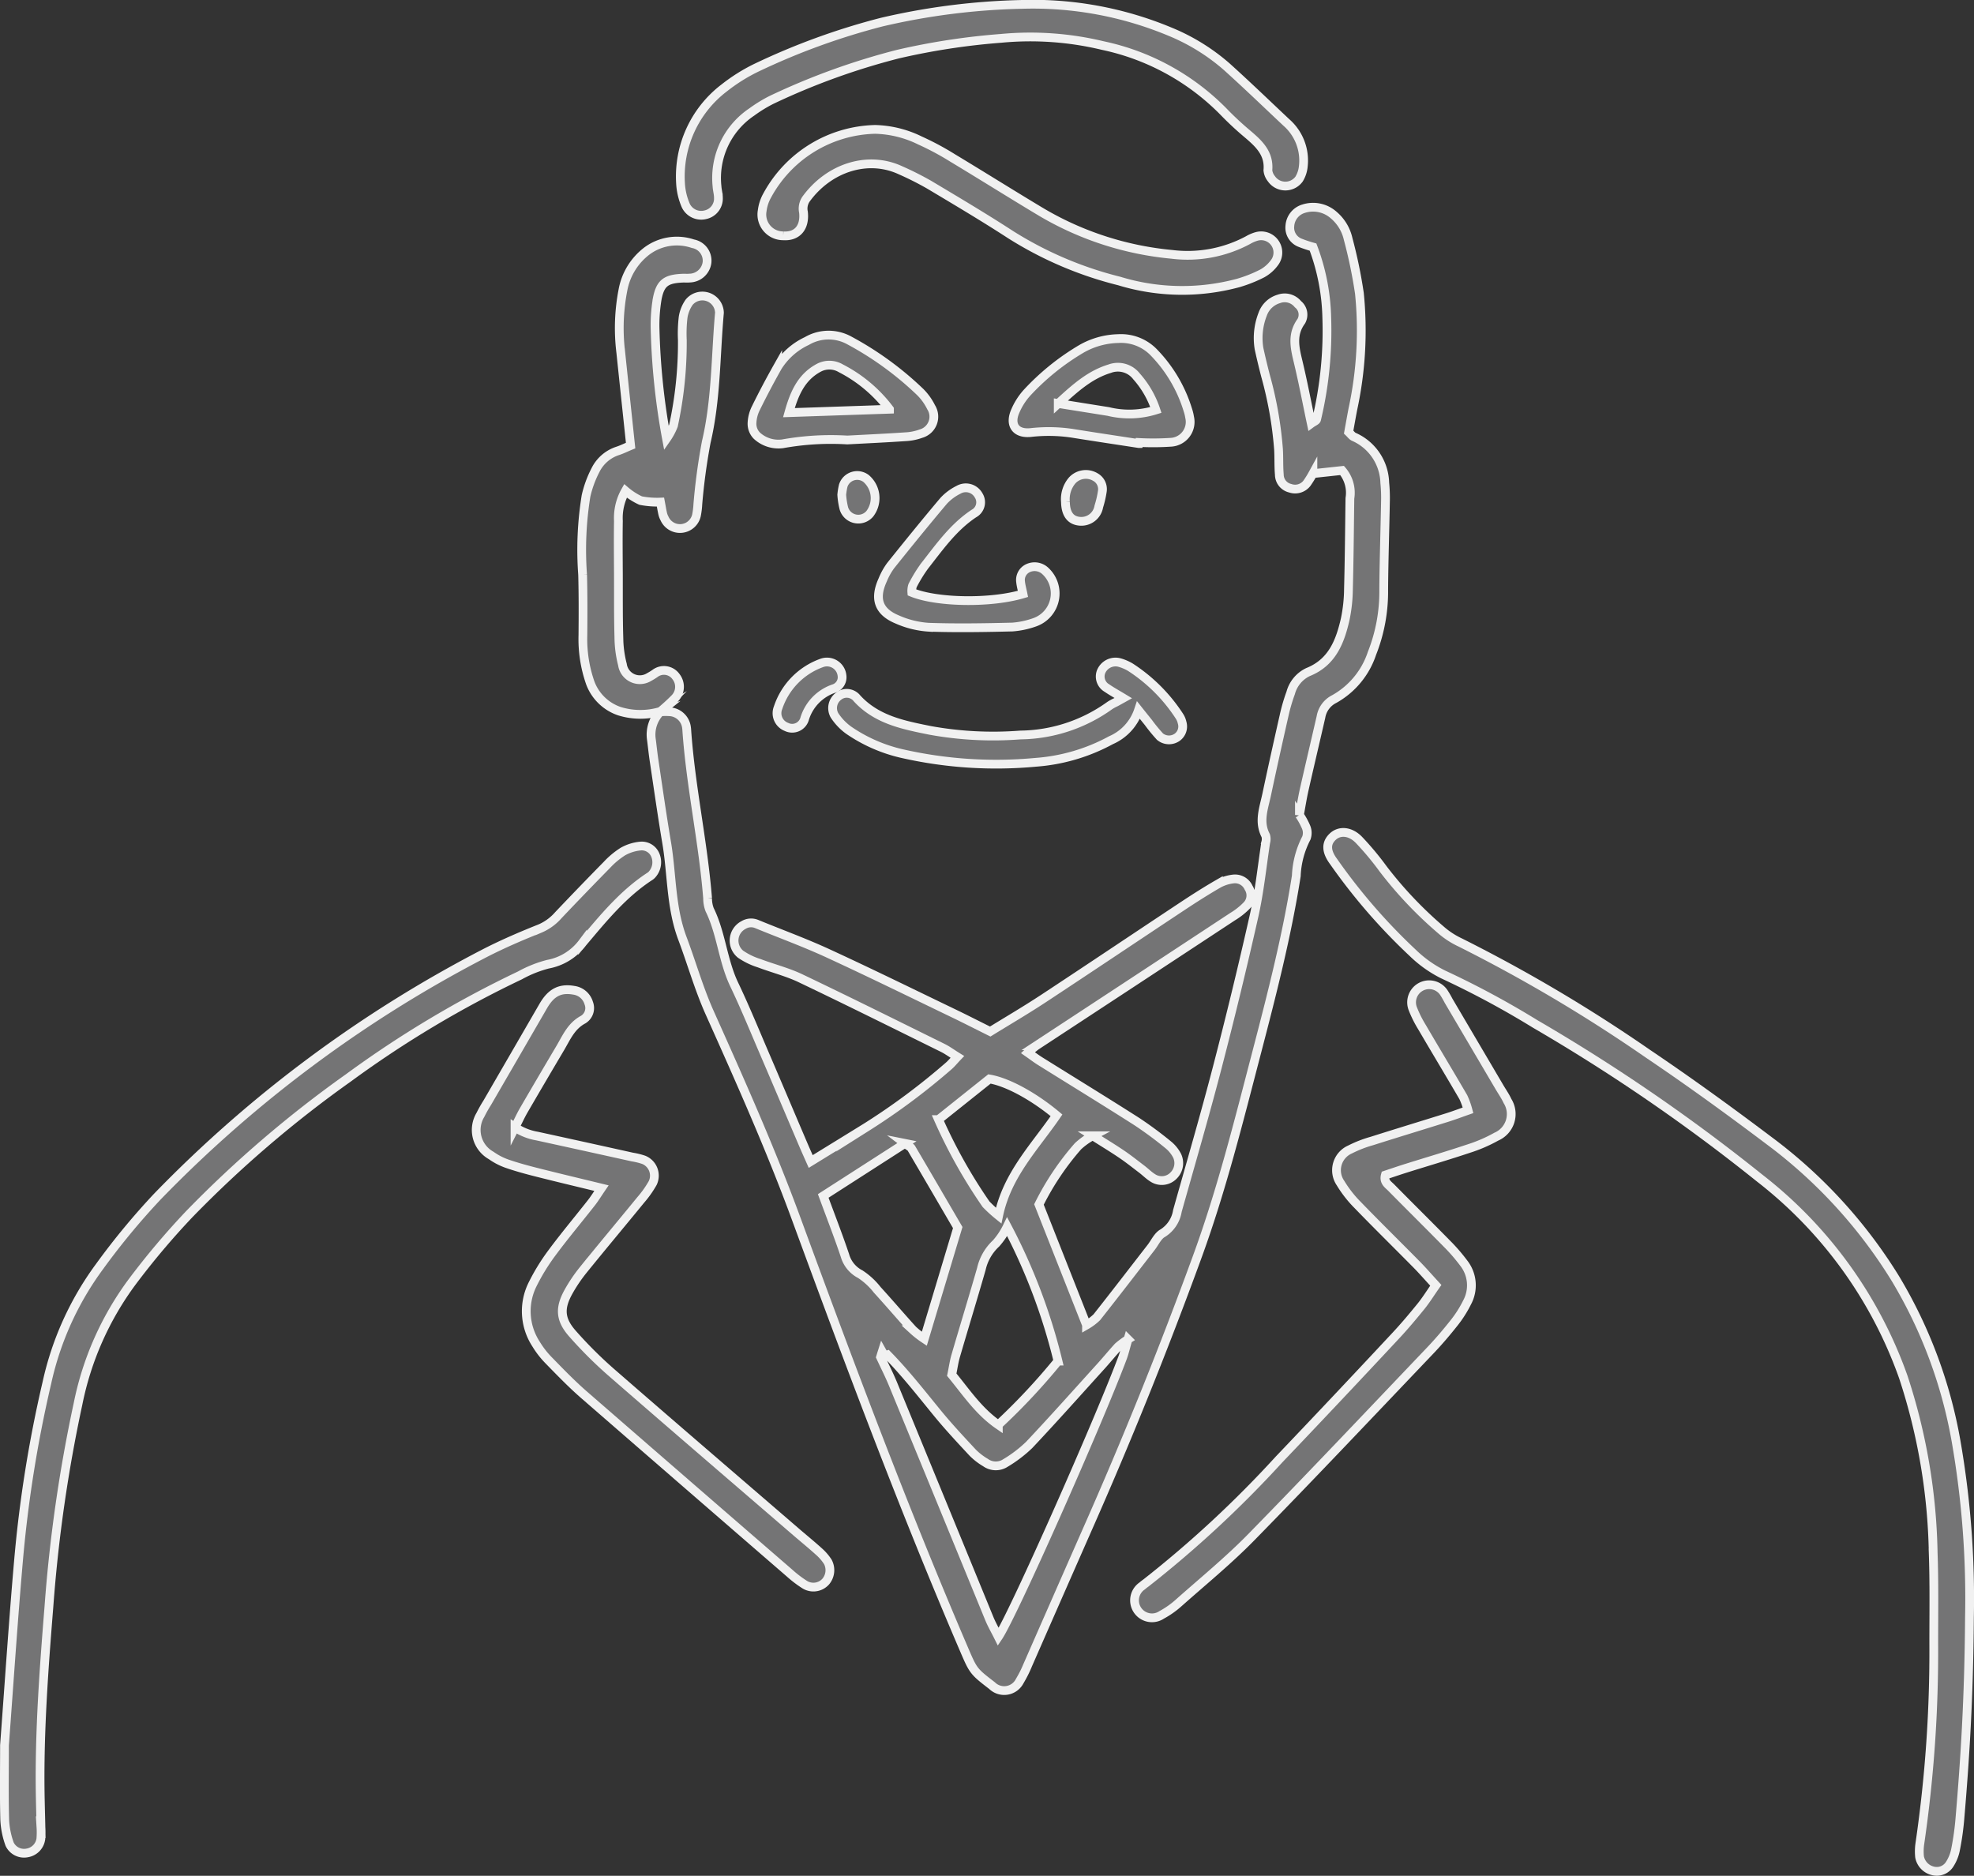 <svg height="214.149" viewBox="0 0 225.353 214.149" width="225.353" xmlns="http://www.w3.org/2000/svg"><rect x="0" y="0" width="225.353" height="214.149" fill="#333333" stroke="none"/><path d="m115.683 93.931a5.939 5.939 0 0 1 1.059-.025 2.05 2.05 0 0 1 1.984 1.794 2.1 2.1 0 0 1 .028.264c.443 6.455 1.867 12.79 2.381 19.238a3.658 3.658 0 0 0 .23 1.3c1.337 2.719 1.5 5.812 2.807 8.549 1.258 2.636 2.361 5.345 3.515 8.03 1.467 3.416 2.916 6.841 4.376 10.261.276.647.566 1.287.844 1.916 2.176-1.34 4.278-2.628 6.374-3.926a76.126 76.126 0 0 0 9.373-6.978c.314-.268.575-.6.994-1.04-.665-.413-1.149-.773-1.68-1.035-5.4-2.663-10.787-5.346-16.22-7.939-1.507-.719-3.16-1.128-4.73-1.724a7.888 7.888 0 0 1 -2.121-1.028 2 2 0 0 1 .347-3.333 1.655 1.655 0 0 1 1.521-.1c2.7 1.109 5.444 2.107 8.09 3.326 4.822 2.22 9.589 4.565 14.373 6.867 1.351.65 2.686 1.333 4.172 2.072 2-1.234 4.06-2.439 6.053-3.751 5.328-3.508 10.622-7.066 15.939-10.589 1.328-.88 2.675-1.737 4.055-2.534a4.583 4.583 0 0 1 1.733-.546 1.7 1.7 0 0 1 1.721 1.009 1.624 1.624 0 0 1 -.178 1.978 8.007 8.007 0 0 1 -1.644 1.311q-11.21 7.381-22.431 14.741a12.2 12.2 0 0 0 -.943.792c.557.389.95.693 1.371.956 3.681 2.3 7.383 4.564 11.043 6.9a43.86 43.86 0 0 1 3.627 2.685 3.949 3.949 0 0 1 .987 1.223 1.988 1.988 0 0 1 -.357 2.22 1.875 1.875 0 0 1 -2.421.312c-.447-.277-.824-.665-1.245-.987-.775-.59-1.539-1.2-2.344-1.743-1.023-.693-2.083-1.331-3.264-2.08a7.994 7.994 0 0 0 -1.686 1.2 30.971 30.971 0 0 0 -4.453 6.645l5.43 13.76a6.022 6.022 0 0 0 1.178-.888c2.087-2.641 4.137-5.31 6.2-7.97.43-.555.751-1.31 1.316-1.621a3.678 3.678 0 0 0 1.683-2.553c1.536-5.452 3.124-10.891 4.551-16.374q2.24-8.609 4.195-17.29c.619-2.758.905-5.59 1.333-8.392a1.418 1.418 0 0 0 0-.785c-.833-1.586-.219-3.131.109-4.672.66-3.117 1.353-6.228 2.058-9.335a20.482 20.482 0 0 1 .686-2.288 3.684 3.684 0 0 1 1.992-2.379c2.735-1.1 3.649-3.469 4.232-6.034a17.621 17.621 0 0 0 .37-3.431c.09-3.455.117-6.912.165-10.368a3.9 3.9 0 0 0 -.892-3.177l-3.332.359a11.623 11.623 0 0 1 -.683 1.1 1.7 1.7 0 0 1 -1.913.566 1.6 1.6 0 0 1 -1.237-1.549c-.084-.969-.035-1.947-.094-2.919a43.774 43.774 0 0 0 -1.48-8.359q-.4-1.542-.742-3.1a7.442 7.442 0 0 1 .408-3.921 2.8 2.8 0 0 1 1.861-1.768 1.94 1.94 0 0 1 2.169.605 1.526 1.526 0 0 1 .384 1.943c-1.087 1.486-.756 2.978-.374 4.563.557 2.314 1 4.657 1.518 7.11.259-.19.572-.3.605-.462a43.79 43.79 0 0 0 1.162-11.6 24.294 24.294 0 0 0 -1.569-8.072 14.528 14.528 0 0 1 -1.495-.5 1.843 1.843 0 0 1 -1.151-1.914 2.2 2.2 0 0 1 1.546-1.96 3.546 3.546 0 0 1 3.479.737 5 5 0 0 1 1.624 2.692 55.21 55.21 0 0 1 1.291 6.225 42.469 42.469 0 0 1 -.747 13.219c-.166.868-.319 1.738-.48 2.623.227.213.38.449.6.544a5.9 5.9 0 0 1 3.521 5.232 17.2 17.2 0 0 1 .08 2.121c-.059 3.367-.175 6.734-.2 10.1a19.132 19.132 0 0 1 -1.342 7.269 9.336 9.336 0 0 1 -4.3 5.209 2.814 2.814 0 0 0 -1.521 2.05c-.633 2.76-1.286 5.516-1.909 8.277-.214.949-.363 1.911-.549 2.907a8.108 8.108 0 0 1 .751 1.369 1.717 1.717 0 0 1 .041 1.265 10.28 10.28 0 0 0 -1.15 4.331c-1.073 6.837-2.793 13.526-4.537 20.207-2.035 7.793-3.98 15.616-6.744 23.2q-5.781 15.853-12.612 31.283-3.373 7.659-6.733 15.324a14.046 14.046 0 0 1 -.948 1.9 1.985 1.985 0 0 1 -3.161.52c-2.161-1.661-2.139-1.671-3.273-4.315-6.912-16.12-13.047-32.543-19.09-49-2.933-7.988-6.4-15.751-9.874-23.509-1.232-2.749-2.048-5.657-3.1-8.459-1.353-3.585-1.192-7.306-1.807-10.946-.531-3.143-.975-6.3-1.448-9.45-.118-.787-.194-1.581-.3-2.37a3.755 3.755 0 0 1 1.048-3.157zm25.188 73.651a1.3 1.3 0 0 0 .361-.29c.034-.054-.1-.213-.162-.324-.021.067-.044.134-.065.2-.043.139-.084.279-.126.418.477 1.027.994 2.04 1.426 3.087q5.5 13.365 10.979 26.739c.287.7.668 1.358 1.043 2.11 1.62-2.4 11.3-24.191 14.175-31.841.207-.551.336-1.131.625-2.119a9.6 9.6 0 0 0 -1.127.838c-.658.716-1.274 1.473-1.926 2.194-2.732 3.018-5.438 6.059-8.229 9.022a14.914 14.914 0 0 1 -2.721 2.07 2.013 2.013 0 0 1 -2.266-.061 7.2 7.2 0 0 1 -1.459-1.128c-1.384-1.488-2.776-2.977-4.061-4.549-1.842-2.253-3.634-4.546-5.666-6.62l-.8.257m2.8-24.393-9.336 6c.851 2.313 1.717 4.531 2.474 6.785a3.472 3.472 0 0 0 1.759 2.15 8.088 8.088 0 0 1 1.936 1.788c1.371 1.5 2.689 3.054 4.058 4.559a10.686 10.686 0 0 0 1.312 1.027l3.817-12.7c-1.725-2.955-3.5-6.007-5.293-9.051-.081-.138-.27-.213-.727-.559m17.464 24.853a66.711 66.711 0 0 0 -5.8-15.34 8.343 8.343 0 0 1 -1.263 1.9 5.672 5.672 0 0 0 -1.682 2.915c-.947 3.3-1.957 6.589-2.92 9.889-.2.671-.292 1.369-.462 2.19 1.637 1.984 3.074 4.179 5.315 5.723a72.313 72.313 0 0 0 6.815-7.28m-13.639-27.569a59 59 0 0 0 5.421 9.658 15.9 15.9 0 0 0 1.439 1.313c.974-4.693 4.15-7.87 6.607-11.458-2.588-2.162-5.582-3.8-7.656-4.152l-5.81 4.638" fill="#747475" fill-rule="evenodd" transform="translate(-40.355 -12.653)"/><path d="m115.683 93.931a5.939 5.939 0 0 1 1.059-.025 2.05 2.05 0 0 1 1.984 1.794 2.1 2.1 0 0 1 .028.264c.443 6.455 1.867 12.79 2.381 19.238a3.658 3.658 0 0 0 .23 1.3c1.337 2.719 1.5 5.812 2.807 8.549 1.258 2.636 2.361 5.345 3.515 8.03 1.467 3.416 2.916 6.841 4.376 10.261.276.647.566 1.287.844 1.916 2.176-1.34 4.278-2.628 6.374-3.926a76.126 76.126 0 0 0 9.373-6.978c.314-.268.575-.6.994-1.04-.665-.413-1.149-.773-1.68-1.035-5.4-2.663-10.787-5.346-16.22-7.939-1.507-.719-3.16-1.128-4.73-1.724a7.888 7.888 0 0 1 -2.121-1.028 2 2 0 0 1 .347-3.333 1.655 1.655 0 0 1 1.521-.1c2.7 1.109 5.444 2.107 8.09 3.326 4.822 2.22 9.589 4.565 14.373 6.867 1.351.65 2.686 1.333 4.172 2.072 2-1.234 4.06-2.439 6.053-3.751 5.328-3.508 10.622-7.066 15.939-10.589 1.328-.88 2.675-1.737 4.055-2.534a4.583 4.583 0 0 1 1.733-.546 1.7 1.7 0 0 1 1.721 1.009 1.624 1.624 0 0 1 -.178 1.978 8.007 8.007 0 0 1 -1.644 1.311q-11.21 7.381-22.431 14.741a12.2 12.2 0 0 0 -.943.792c.557.389.95.693 1.371.956 3.681 2.3 7.383 4.564 11.043 6.9a43.86 43.86 0 0 1 3.627 2.685 3.949 3.949 0 0 1 .987 1.223 1.988 1.988 0 0 1 -.357 2.22 1.875 1.875 0 0 1 -2.421.312c-.447-.277-.824-.665-1.245-.987-.775-.59-1.539-1.2-2.344-1.743-1.023-.693-2.083-1.331-3.264-2.08a7.994 7.994 0 0 0 -1.686 1.2 30.971 30.971 0 0 0 -4.453 6.645l5.43 13.76a6.022 6.022 0 0 0 1.178-.888c2.087-2.641 4.137-5.31 6.2-7.97.43-.555.751-1.31 1.316-1.621a3.678 3.678 0 0 0 1.683-2.553c1.536-5.452 3.124-10.891 4.551-16.374q2.24-8.609 4.195-17.29c.619-2.758.905-5.59 1.333-8.392a1.418 1.418 0 0 0 0-.785c-.833-1.586-.219-3.131.109-4.672.66-3.117 1.353-6.228 2.058-9.335a20.482 20.482 0 0 1 .686-2.288 3.684 3.684 0 0 1 1.992-2.379c2.735-1.1 3.649-3.469 4.232-6.034a17.621 17.621 0 0 0 .37-3.431c.09-3.455.117-6.912.165-10.368a3.9 3.9 0 0 0 -.892-3.177l-3.332.359a11.623 11.623 0 0 1 -.683 1.1 1.7 1.7 0 0 1 -1.913.566 1.6 1.6 0 0 1 -1.237-1.549c-.084-.969-.035-1.947-.094-2.919a43.774 43.774 0 0 0 -1.48-8.359q-.4-1.542-.742-3.1a7.442 7.442 0 0 1 .408-3.921 2.8 2.8 0 0 1 1.861-1.768 1.94 1.94 0 0 1 2.169.605 1.526 1.526 0 0 1 .384 1.943c-1.087 1.486-.756 2.978-.374 4.563.557 2.314 1 4.657 1.518 7.11.259-.19.572-.3.605-.462a43.79 43.79 0 0 0 1.162-11.6 24.294 24.294 0 0 0 -1.569-8.072 14.528 14.528 0 0 1 -1.495-.5 1.843 1.843 0 0 1 -1.151-1.914 2.2 2.2 0 0 1 1.546-1.96 3.546 3.546 0 0 1 3.479.737 5 5 0 0 1 1.624 2.692 55.21 55.21 0 0 1 1.291 6.225 42.469 42.469 0 0 1 -.747 13.219c-.166.868-.319 1.738-.48 2.623.227.213.38.449.6.544a5.9 5.9 0 0 1 3.521 5.232 17.2 17.2 0 0 1 .08 2.121c-.059 3.367-.175 6.734-.2 10.1a19.132 19.132 0 0 1 -1.342 7.269 9.336 9.336 0 0 1 -4.3 5.209 2.814 2.814 0 0 0 -1.521 2.05c-.633 2.76-1.286 5.516-1.909 8.277-.214.949-.363 1.911-.549 2.907a8.108 8.108 0 0 1 .751 1.369 1.717 1.717 0 0 1 .041 1.265 10.28 10.28 0 0 0 -1.15 4.331c-1.073 6.837-2.793 13.526-4.537 20.207-2.035 7.793-3.98 15.616-6.744 23.2q-5.781 15.853-12.612 31.283-3.373 7.659-6.733 15.324a14.046 14.046 0 0 1 -.948 1.9 1.985 1.985 0 0 1 -3.161.52c-2.161-1.661-2.139-1.671-3.273-4.315-6.912-16.12-13.047-32.543-19.09-49-2.933-7.988-6.4-15.751-9.874-23.509-1.232-2.749-2.048-5.657-3.1-8.459-1.353-3.585-1.192-7.306-1.807-10.946-.531-3.143-.975-6.3-1.448-9.45-.118-.787-.194-1.581-.3-2.37a3.755 3.755 0 0 1 1.048-3.157zm25.188 73.651a1.3 1.3 0 0 0 .361-.29c.034-.054-.1-.213-.162-.324-.021.067-.044.134-.065.2-.043.139-.084.279-.126.418.477 1.027.994 2.04 1.426 3.087q5.5 13.365 10.979 26.739c.287.7.668 1.358 1.043 2.11 1.62-2.4 11.3-24.191 14.175-31.841.207-.551.336-1.131.625-2.119a9.6 9.6 0 0 0 -1.127.838c-.658.716-1.274 1.473-1.926 2.194-2.732 3.018-5.438 6.059-8.229 9.022a14.914 14.914 0 0 1 -2.721 2.07 2.013 2.013 0 0 1 -2.266-.061 7.2 7.2 0 0 1 -1.459-1.128c-1.384-1.488-2.776-2.977-4.061-4.549-1.842-2.253-3.634-4.546-5.666-6.62zm2.8-24.393-9.336 6c.851 2.313 1.717 4.531 2.474 6.785a3.472 3.472 0 0 0 1.759 2.15 8.088 8.088 0 0 1 1.936 1.788c1.371 1.5 2.689 3.054 4.058 4.559a10.686 10.686 0 0 0 1.312 1.027l3.817-12.7c-1.725-2.955-3.5-6.007-5.293-9.051-.083-.137-.272-.213-.729-.558zm17.464 24.853a66.711 66.711 0 0 0 -5.8-15.34 8.343 8.343 0 0 1 -1.263 1.9 5.672 5.672 0 0 0 -1.682 2.915c-.947 3.3-1.957 6.589-2.92 9.889-.2.671-.292 1.369-.462 2.19 1.637 1.984 3.074 4.179 5.315 5.723a72.313 72.313 0 0 0 6.811-7.277zm-13.635-27.57a59 59 0 0 0 5.421 9.658 15.9 15.9 0 0 0 1.439 1.313c.974-4.693 4.15-7.87 6.607-11.458-2.588-2.162-5.582-3.8-7.656-4.152z" fill="none" stroke="#f1f1f1" stroke-miterlimit="10" transform="translate(-40.355 -12.653)"/><path d="m307.415 236.311c-.065 9.3-.511 16.2-1.1 23.083a31.384 31.384 0 0 1 -.484 3.418 4.765 4.765 0 0 1 -.678 1.7 1.735 1.735 0 0 1 -1.85.768 2.025 2.025 0 0 1 -1.583-1.6 6.137 6.137 0 0 1 .04-1.585 151.354 151.354 0 0 0 1.579-22.77c0-3.455.059-6.914-.065-10.365a67.837 67.837 0 0 0 -3.414-20.083 49.731 49.731 0 0 0 -16.434-22.732 208.178 208.178 0 0 0 -25.6-17.575 102.077 102.077 0 0 0 -10.514-5.652 13.8 13.8 0 0 1 -3.438-2.442 66.718 66.718 0 0 1 -9.037-10.419c-.894-1.194-.892-2.117-.118-2.854.8-.762 2.057-.647 3.043.408a33.308 33.308 0 0 1 2.716 3.265 45.689 45.689 0 0 0 6.564 6.935 9.343 9.343 0 0 0 2.207 1.45 175.864 175.864 0 0 1 21.451 12.711c4.7 3.168 9.292 6.5 13.814 9.908a56.59 56.59 0 0 1 14.452 15.778 54.247 54.247 0 0 1 6.919 18.546 104.522 104.522 0 0 1 1.533 20.108" fill="#747475" fill-rule="evenodd" transform="translate(-82.58 -51.677)"/><path d="m307.415 236.311c-.065 9.3-.511 16.2-1.1 23.083a31.384 31.384 0 0 1 -.484 3.418 4.765 4.765 0 0 1 -.678 1.7 1.735 1.735 0 0 1 -1.85.768 2.025 2.025 0 0 1 -1.583-1.6 6.137 6.137 0 0 1 .04-1.585 151.354 151.354 0 0 0 1.579-22.77c0-3.455.059-6.914-.065-10.365a67.837 67.837 0 0 0 -3.414-20.083 49.731 49.731 0 0 0 -16.434-22.732 208.178 208.178 0 0 0 -25.6-17.575 102.077 102.077 0 0 0 -10.514-5.652 13.8 13.8 0 0 1 -3.438-2.442 66.718 66.718 0 0 1 -9.037-10.419c-.894-1.194-.892-2.117-.118-2.854.8-.762 2.057-.647 3.043.408a33.308 33.308 0 0 1 2.716 3.265 45.689 45.689 0 0 0 6.564 6.935 9.343 9.343 0 0 0 2.207 1.45 175.864 175.864 0 0 1 21.451 12.711c4.7 3.168 9.292 6.5 13.814 9.908a56.59 56.59 0 0 1 14.452 15.778 54.247 54.247 0 0 1 6.919 18.546 104.522 104.522 0 0 1 1.53 20.107z" fill="none" stroke="#f1f1f1" stroke-miterlimit="10" transform="translate(-82.58 -51.677)"/><path d="m.515 251.769c.527-7.024.986-14.012 1.594-20.985a144.046 144.046 0 0 1 3.26-20.452 34.955 34.955 0 0 1 6-13.22 81.57 81.57 0 0 1 6.6-7.984 144.554 144.554 0 0 1 37.381-27.79c2.041-1.049 4.161-1.959 6.295-2.809a5.819 5.819 0 0 0 2.101-1.529q2.745-2.893 5.539-5.738a9.223 9.223 0 0 1 1.829-1.525 5.03 5.03 0 0 1 1.981-.625 1.672 1.672 0 0 1 1.717 1.027 2.094 2.094 0 0 1 -.375 2.223 1.162 1.162 0 0 1 -.2.178c-3.1 2.007-5.395 4.842-7.734 7.615a6.368 6.368 0 0 1 -3.945 2.443 13.6 13.6 0 0 0 -3.193 1.276 120.912 120.912 0 0 0 -19.586 11.7 131.249 131.249 0 0 0 -18.149 15.539 87.5 87.5 0 0 0 -6.509 7.71 34.868 34.868 0 0 0 -6.21 13.969 168.539 168.539 0 0 0 -3.321 23.125c-.567 7.072-1.1 14.139-1 21.238.019 1.329.062 2.658.089 3.987a9.059 9.059 0 0 1 -.014 1.325 1.878 1.878 0 0 1 -1.558 1.592 1.824 1.824 0 0 1 -2-.99 9.44 9.44 0 0 1 -.568-2.831c-.072-2.835-.026-5.672-.026-8.471" fill="#747475" fill-rule="evenodd" transform="translate(-.003 -52.519)"/><path d="m.515 251.769c.527-7.024.986-14.012 1.594-20.985a144.046 144.046 0 0 1 3.26-20.452 34.955 34.955 0 0 1 6-13.22 81.57 81.57 0 0 1 6.6-7.984 144.554 144.554 0 0 1 37.381-27.79c2.041-1.049 4.161-1.959 6.295-2.809a5.819 5.819 0 0 0 2.101-1.529q2.745-2.893 5.539-5.738a9.223 9.223 0 0 1 1.829-1.525 5.03 5.03 0 0 1 1.981-.625 1.672 1.672 0 0 1 1.717 1.027 2.094 2.094 0 0 1 -.375 2.223 1.162 1.162 0 0 1 -.2.178c-3.1 2.007-5.395 4.842-7.734 7.615a6.368 6.368 0 0 1 -3.945 2.443 13.6 13.6 0 0 0 -3.193 1.276 120.912 120.912 0 0 0 -19.586 11.7 131.249 131.249 0 0 0 -18.149 15.539 87.5 87.5 0 0 0 -6.509 7.71 34.868 34.868 0 0 0 -6.21 13.969 168.539 168.539 0 0 0 -3.321 23.125c-.567 7.072-1.1 14.139-1 21.238.019 1.329.062 2.658.089 3.987a9.059 9.059 0 0 1 -.014 1.325 1.878 1.878 0 0 1 -1.558 1.592 1.824 1.824 0 0 1 -2-.99 9.44 9.44 0 0 1 -.568-2.831c-.071-2.838-.024-5.67-.024-8.469z" fill="none" stroke="#f1f1f1" stroke-miterlimit="10" transform="translate(-.003 -52.519)"/><path d="m234.474 207.917c-.879-.956-1.514-1.689-2.193-2.378-2.24-2.272-4.52-4.507-6.737-6.8a13.316 13.316 0 0 1 -1.953-2.5 2.587 2.587 0 0 1 1.109-3.839 13.463 13.463 0 0 1 2.465-.958c2.866-.911 5.743-1.783 8.613-2.683.754-.236 1.494-.517 2.375-.825a9.088 9.088 0 0 0 -.539-1.5c-1.56-2.68-3.163-5.335-4.728-8.012a12.881 12.881 0 0 1 -1.059-2.137 2.008 2.008 0 0 1 3.569-1.779 10.268 10.268 0 0 1 .531.917l5.8 9.849c.314.535.676 1.048.934 1.609a2.809 2.809 0 0 1 -1.275 4.061 16.923 16.923 0 0 1 -3.157 1.364c-2.348.786-4.726 1.484-7.089 2.225-.831.261-1.655.542-2.425.8-.215.769.316 1.071.666 1.426 2.116 2.149 4.262 4.265 6.373 6.417a20.287 20.287 0 0 1 1.909 2.207 4.115 4.115 0 0 1 .365 4.519 12.986 12.986 0 0 1 -1.414 2.236c-.877 1.112-1.8 2.2-2.776 3.223-6.79 7.123-13.546 14.279-20.429 21.311-2.6 2.654-5.493 5.019-8.277 7.49a10.07 10.07 0 0 1 -1.946 1.374 1.991 1.991 0 0 1 -2.231-3.3 4.772 4.772 0 0 1 .418-.327 125.6 125.6 0 0 0 15.189-14.095q6.7-7.025 13.319-14.126c1.029-1.1 2-2.259 2.946-3.427.55-.676 1.01-1.422 1.655-2.342" fill="#747475" fill-rule="evenodd" transform="translate(-70.561 -61.176)"/><path d="m234.474 207.917c-.879-.956-1.514-1.689-2.193-2.378-2.24-2.272-4.52-4.507-6.737-6.8a13.316 13.316 0 0 1 -1.953-2.5 2.587 2.587 0 0 1 1.109-3.839 13.463 13.463 0 0 1 2.465-.958c2.866-.911 5.743-1.783 8.613-2.683.754-.236 1.494-.517 2.375-.825a9.088 9.088 0 0 0 -.539-1.5c-1.56-2.68-3.163-5.335-4.728-8.012a12.881 12.881 0 0 1 -1.059-2.137 2.008 2.008 0 0 1 3.569-1.779 10.268 10.268 0 0 1 .531.917l5.8 9.849c.314.535.676 1.048.934 1.609a2.809 2.809 0 0 1 -1.275 4.061 16.923 16.923 0 0 1 -3.157 1.364c-2.348.786-4.726 1.484-7.089 2.225-.831.261-1.655.542-2.425.8-.215.769.316 1.071.666 1.426 2.116 2.149 4.262 4.265 6.373 6.417a20.287 20.287 0 0 1 1.909 2.207 4.115 4.115 0 0 1 .365 4.519 12.986 12.986 0 0 1 -1.414 2.236c-.877 1.112-1.8 2.2-2.776 3.223-6.79 7.123-13.546 14.279-20.429 21.311-2.6 2.654-5.493 5.019-8.277 7.49a10.07 10.07 0 0 1 -1.946 1.374 1.991 1.991 0 0 1 -2.231-3.3 4.772 4.772 0 0 1 .418-.327 125.6 125.6 0 0 0 15.189-14.095q6.7-7.025 13.319-14.126c1.029-1.1 2-2.259 2.946-3.427.542-.675 1.002-1.421 1.647-2.342z" fill="none" stroke="#f1f1f1" stroke-miterlimit="10" transform="translate(-70.561 -61.176)"/><path d="m98.124 197.13c-2.54-.618-4.844-1.164-7.14-1.744-1.2-.3-2.4-.621-3.568-1.02a7.335 7.335 0 0 1 -1.878-.961 3.337 3.337 0 0 1 -1.234-4.637 15.474 15.474 0 0 1 .783-1.389q3.2-5.519 6.393-11.038c.895-1.548 1.918-2.072 3.475-1.8a2.06 2.06 0 0 1 1.719 1.476 1.538 1.538 0 0 1 -.645 1.877c-1.367.729-1.9 2.045-2.611 3.246q-2.1 3.543-4.171 7.108c-.347.6-.629 1.228-.991 1.94a6.483 6.483 0 0 0 2.52 1q5.443 1.188 10.882 2.395a7.976 7.976 0 0 1 1.287.317 1.946 1.946 0 0 1 1.031 2.643 11.672 11.672 0 0 1 -1.373 1.939c-2.186 2.677-4.408 5.326-6.581 8.014a17.491 17.491 0 0 0 -1.636 2.419c-1.073 1.905-1 3.226.459 4.863a48.325 48.325 0 0 0 4.324 4.318c7.02 6.114 14.086 12.176 21.137 18.255.872.753 1.769 1.479 2.623 2.252a5.677 5.677 0 0 1 1.035 1.192 2.023 2.023 0 0 1 -.228 2.242 1.884 1.884 0 0 1 -2.42.352 12.682 12.682 0 0 1 -1.689-1.283q-11.765-10.183-23.508-20.393c-1.4-1.222-2.7-2.566-4-3.9a10.2 10.2 0 0 1 -1.465-1.883 6.868 6.868 0 0 1 -.37-6.859 23.545 23.545 0 0 1 2.229-3.608c1.425-1.922 2.966-3.757 4.444-5.639.368-.468.678-.982 1.164-1.694" fill="#747475" fill-rule="evenodd" transform="translate(-29.46 -61.487)"/><path d="m98.124 197.13c-2.54-.618-4.844-1.164-7.14-1.744-1.2-.3-2.4-.621-3.568-1.02a7.335 7.335 0 0 1 -1.878-.961 3.337 3.337 0 0 1 -1.234-4.637 15.474 15.474 0 0 1 .783-1.389q3.2-5.519 6.393-11.038c.895-1.548 1.918-2.072 3.475-1.8a2.06 2.06 0 0 1 1.719 1.476 1.538 1.538 0 0 1 -.645 1.877c-1.367.729-1.9 2.045-2.611 3.246q-2.1 3.543-4.171 7.108c-.347.6-.629 1.228-.991 1.94a6.483 6.483 0 0 0 2.52 1q5.443 1.188 10.882 2.395a7.976 7.976 0 0 1 1.287.317 1.946 1.946 0 0 1 1.031 2.643 11.672 11.672 0 0 1 -1.373 1.939c-2.186 2.677-4.408 5.326-6.581 8.014a17.491 17.491 0 0 0 -1.636 2.419c-1.073 1.905-1 3.226.459 4.863a48.325 48.325 0 0 0 4.324 4.318c7.02 6.114 14.086 12.176 21.137 18.255.872.753 1.769 1.479 2.623 2.252a5.677 5.677 0 0 1 1.035 1.192 2.023 2.023 0 0 1 -.228 2.242 1.884 1.884 0 0 1 -2.42.352 12.682 12.682 0 0 1 -1.689-1.283q-11.765-10.183-23.508-20.393c-1.4-1.222-2.7-2.566-4-3.9a10.2 10.2 0 0 1 -1.465-1.883 6.868 6.868 0 0 1 -.37-6.859 23.545 23.545 0 0 1 2.229-3.608c1.425-1.922 2.966-3.757 4.444-5.639.371-.468.681-.982 1.167-1.694z" fill="none" stroke="#f1f1f1" stroke-miterlimit="10" transform="translate(-29.46 -61.487)"/><path d="m111.446 96a8.07 8.07 0 0 1 -4.691-.03 5.4 5.4 0 0 1 -3.314-3.205 15.158 15.158 0 0 1 -.849-5.474c.02-2.3.028-4.6-.033-6.9a38.491 38.491 0 0 1 .39-9 12.335 12.335 0 0 1 1.085-2.955 4.317 4.317 0 0 1 2.558-2.189c.489-.164.955-.4 1.446-.6-.381-3.6-.756-7.114-1.122-10.625a22.708 22.708 0 0 1 .248-7.138 7.225 7.225 0 0 1 2.7-4.424 5.729 5.729 0 0 1 5.288-.856 1.964 1.964 0 0 1 1.61 2.128 2.044 2.044 0 0 1 -1.978 1.794c-.263.028-.531 0-.8.01-1.9.082-2.555.537-2.909 2.36a18.112 18.112 0 0 0 -.243 3.435 79.1 79.1 0 0 0 1.306 12.524 7.035 7.035 0 0 0 .793-1.486 44.845 44.845 0 0 0 1.013-9.753 15.646 15.646 0 0 1 .093-2.648 4.1 4.1 0 0 1 .681-1.68 1.953 1.953 0 0 1 3.462 1.2c-.443 4.922-.361 9.888-1.506 14.753a69.926 69.926 0 0 0 -.96 7.087 8.645 8.645 0 0 1 -.163 1.31 1.931 1.931 0 0 1 -3.649.32 2.1 2.1 0 0 1 -.192-.493c-.1-.431-.168-.865-.262-1.364a9.841 9.841 0 0 1 -2.262-.173 7.479 7.479 0 0 1 -1.735-1.108 6.275 6.275 0 0 0 -.806 3.431c-.033 2.035-.009 4.071 0 6.108.008 2.39-.015 4.782.052 7.171a12.959 12.959 0 0 0 .41 3.13 2.007 2.007 0 0 0 3.069 1.4 6.367 6.367 0 0 0 .677-.419 1.684 1.684 0 0 1 2.365.386 1.878 1.878 0 0 1 -.1 2.44 21.136 21.136 0 0 1 -1.743 1.59l.07-.058" fill="#747475" fill-rule="evenodd" transform="translate(-36.047 -14.779)"/><path d="m111.446 96a8.07 8.07 0 0 1 -4.691-.03 5.4 5.4 0 0 1 -3.314-3.205 15.158 15.158 0 0 1 -.849-5.474c.02-2.3.028-4.6-.033-6.9a38.491 38.491 0 0 1 .39-9 12.335 12.335 0 0 1 1.085-2.955 4.317 4.317 0 0 1 2.558-2.189c.489-.164.955-.4 1.446-.6-.381-3.6-.756-7.114-1.122-10.625a22.708 22.708 0 0 1 .248-7.138 7.225 7.225 0 0 1 2.7-4.424 5.729 5.729 0 0 1 5.288-.856 1.964 1.964 0 0 1 1.61 2.128 2.044 2.044 0 0 1 -1.978 1.794c-.263.028-.531 0-.8.01-1.9.082-2.555.537-2.909 2.36a18.112 18.112 0 0 0 -.243 3.435 79.1 79.1 0 0 0 1.306 12.524 7.035 7.035 0 0 0 .793-1.486 44.845 44.845 0 0 0 1.013-9.753 15.646 15.646 0 0 1 .093-2.648 4.1 4.1 0 0 1 .681-1.68 1.953 1.953 0 0 1 3.462 1.2c-.443 4.922-.361 9.888-1.506 14.753a69.926 69.926 0 0 0 -.96 7.087 8.645 8.645 0 0 1 -.163 1.31 1.931 1.931 0 0 1 -3.649.32 2.1 2.1 0 0 1 -.192-.493c-.1-.431-.168-.865-.262-1.364a9.841 9.841 0 0 1 -2.262-.173 7.479 7.479 0 0 1 -1.735-1.108 6.275 6.275 0 0 0 -.806 3.431c-.033 2.035-.009 4.071 0 6.108.008 2.39-.015 4.782.052 7.171a12.959 12.959 0 0 0 .41 3.13 2.007 2.007 0 0 0 3.069 1.4 6.367 6.367 0 0 0 .677-.419 1.684 1.684 0 0 1 2.365.386 1.878 1.878 0 0 1 -.1 2.44 21.136 21.136 0 0 1 -1.743 1.59z" fill="none" stroke="#f1f1f1" stroke-miterlimit="10" transform="translate(-36.047 -14.779)"/><path d="m158.91.5a40.659 40.659 0 0 1 16.82 3.1 23.219 23.219 0 0 1 6.523 4.025c2.3 2.074 4.532 4.225 6.788 6.349a5.765 5.765 0 0 1 1.944 5 3.411 3.411 0 0 1 -.486 1.474 1.938 1.938 0 0 1 -3.158-.044 1.806 1.806 0 0 1 -.4-.963c.176-1.959-1.057-3.066-2.366-4.177a35.993 35.993 0 0 1 -2.718-2.536 27.2 27.2 0 0 0 -13.77-7.528 35.4 35.4 0 0 0 -11.587-.823 78.784 78.784 0 0 0 -11.782 1.8 79.22 79.22 0 0 0 -14.435 5.223 15.9 15.9 0 0 0 -2.258 1.384 9.068 9.068 0 0 0 -3.973 8.475c.023.439.16.876.161 1.314a1.889 1.889 0 0 1 -1.486 1.943 1.949 1.949 0 0 1 -2.225-1.019 7.357 7.357 0 0 1 -.613-2.551 12.712 12.712 0 0 1 4.984-10.908 20.137 20.137 0 0 1 3.579-2.26 78.457 78.457 0 0 1 14.42-5.257 77.467 77.467 0 0 1 16.038-2.021" fill="#747475" fill-rule="evenodd" transform="translate(-42.198)"/><path d="m158.91.5a40.659 40.659 0 0 1 16.82 3.1 23.219 23.219 0 0 1 6.523 4.025c2.3 2.074 4.532 4.225 6.788 6.349a5.765 5.765 0 0 1 1.944 5 3.411 3.411 0 0 1 -.486 1.474 1.938 1.938 0 0 1 -3.158-.044 1.806 1.806 0 0 1 -.4-.963c.176-1.959-1.057-3.066-2.366-4.177a35.993 35.993 0 0 1 -2.718-2.536 27.2 27.2 0 0 0 -13.77-7.528 35.4 35.4 0 0 0 -11.587-.823 78.784 78.784 0 0 0 -11.782 1.8 79.22 79.22 0 0 0 -14.435 5.223 15.9 15.9 0 0 0 -2.258 1.384 9.068 9.068 0 0 0 -3.973 8.475c.023.439.16.876.161 1.314a1.889 1.889 0 0 1 -1.486 1.943 1.949 1.949 0 0 1 -2.225-1.019 7.357 7.357 0 0 1 -.613-2.551 12.712 12.712 0 0 1 4.984-10.908 20.137 20.137 0 0 1 3.579-2.26 78.457 78.457 0 0 1 14.42-5.257 77.467 77.467 0 0 1 16.038-2.021z" fill="none" stroke="#f1f1f1" stroke-miterlimit="10" transform="translate(-42.198)"/><path d="m147.174 22.572a12.246 12.246 0 0 1 5.132 1.269 31.806 31.806 0 0 1 3.74 2.005c3.414 2.054 6.786 4.18 10.207 6.224a35.774 35.774 0 0 0 14.784 4.766 14.593 14.593 0 0 0 8.733-1.632 4.154 4.154 0 0 1 .967-.413 1.91 1.91 0 0 1 2.015 3.018 4.3 4.3 0 0 1 -1.379 1.209 15.626 15.626 0 0 1 -2.7 1.077 24.567 24.567 0 0 1 -13.625-.213 42.379 42.379 0 0 1 -12.4-5.292c-3.044-1.978-6.169-3.832-9.286-5.694a35.3 35.3 0 0 0 -3.31-1.667c-3.707-1.71-8.15-.3-10.772 3.317a1.929 1.929 0 0 0 -.28 1.477c.193 1.782-.746 2.807-2.313 2.7a2.432 2.432 0 0 1 -2.4-2.864 4.742 4.742 0 0 1 .574-1.746 14.4 14.4 0 0 1 12.321-7.545" fill="#747475" fill-rule="evenodd" transform="translate(-47.275 -7.8)"/><path d="m147.174 22.572a12.246 12.246 0 0 1 5.132 1.269 31.806 31.806 0 0 1 3.74 2.005c3.414 2.054 6.786 4.18 10.207 6.224a35.774 35.774 0 0 0 14.784 4.766 14.593 14.593 0 0 0 8.733-1.632 4.154 4.154 0 0 1 .967-.413 1.91 1.91 0 0 1 2.015 3.018 4.3 4.3 0 0 1 -1.379 1.209 15.626 15.626 0 0 1 -2.7 1.077 24.567 24.567 0 0 1 -13.625-.213 42.379 42.379 0 0 1 -12.4-5.292c-3.044-1.978-6.169-3.832-9.286-5.694a35.3 35.3 0 0 0 -3.31-1.667c-3.707-1.71-8.15-.3-10.772 3.317a1.929 1.929 0 0 0 -.28 1.477c.193 1.782-.746 2.807-2.313 2.7a2.432 2.432 0 0 1 -2.4-2.864 4.742 4.742 0 0 1 .574-1.746 14.4 14.4 0 0 1 12.313-7.541z" fill="none" stroke="#f1f1f1" stroke-miterlimit="10" transform="translate(-47.275 -7.8)"/><path d="m181.655 122.115a5.69 5.69 0 0 1 -3.138 3.428 21.216 21.216 0 0 1 -8.6 2.525 48.471 48.471 0 0 1 -15.311-1.007 17.646 17.646 0 0 1 -6.035-2.656 6.415 6.415 0 0 1 -1.622-1.7 1.687 1.687 0 0 1 .431-2.156 1.492 1.492 0 0 1 2.142.222c2.255 2.454 5.3 3.039 8.338 3.652a40.323 40.323 0 0 0 10.324.526 17.791 17.791 0 0 0 10.179-3.354 5.2 5.2 0 0 1 .694-.38c.215-.117.428-.237.863-.478-.722-.438-1.314-.76-1.866-1.141a1.521 1.521 0 0 1 -.685-1.827 1.777 1.777 0 0 1 2.151-1.08 5.2 5.2 0 0 1 1.214.527 18.936 18.936 0 0 1 5.6 5.6 2.192 2.192 0 0 1 .3.727 1.519 1.519 0 0 1 -.553 1.66 1.619 1.619 0 0 1 -1.972-.063 19.077 19.077 0 0 1 -1.342-1.638c-.33-.411-.66-.822-1.11-1.384" fill="#747475" fill-rule="evenodd" transform="translate(-51.683 -41.039)"/><path d="m181.655 122.115a5.69 5.69 0 0 1 -3.138 3.428 21.216 21.216 0 0 1 -8.6 2.525 48.471 48.471 0 0 1 -15.311-1.007 17.646 17.646 0 0 1 -6.035-2.656 6.415 6.415 0 0 1 -1.622-1.7 1.687 1.687 0 0 1 .431-2.156 1.492 1.492 0 0 1 2.142.222c2.255 2.454 5.3 3.039 8.338 3.652a40.323 40.323 0 0 0 10.324.526 17.791 17.791 0 0 0 10.179-3.354 5.2 5.2 0 0 1 .694-.38c.215-.117.428-.237.863-.478-.722-.438-1.314-.76-1.866-1.141a1.521 1.521 0 0 1 -.685-1.827 1.777 1.777 0 0 1 2.151-1.08 5.2 5.2 0 0 1 1.214.527 18.936 18.936 0 0 1 5.6 5.6 2.192 2.192 0 0 1 .3.727 1.519 1.519 0 0 1 -.553 1.66 1.619 1.619 0 0 1 -1.972-.063 19.077 19.077 0 0 1 -1.342-1.638c-.332-.413-.667-.825-1.112-1.387z" fill="none" stroke="#f1f1f1" stroke-miterlimit="10" transform="translate(-51.683 -41.039)"/><path d="m143.388 70.872a31.013 31.013 0 0 0 -7.387.436 3.64 3.64 0 0 1 -2.937-.927 1.931 1.931 0 0 1 -.558-1.391 4.176 4.176 0 0 1 .456-1.779c.778-1.587 1.607-3.15 2.474-4.689a7.852 7.852 0 0 1 3.338-2.952 4.9 4.9 0 0 1 4.833-.069 36.77 36.77 0 0 1 8.123 5.915 6.531 6.531 0 0 1 1.224 1.715 2.013 2.013 0 0 1 -1.147 3.012 5.988 5.988 0 0 1 -1.8.359c-2.2.149-4.413.249-6.62.368m4.814-3.511a16.212 16.212 0 0 0 -5.546-4.67 2.566 2.566 0 0 0 -2.533-.058c-1.985 1.069-2.787 2.913-3.405 5.118l11.484-.391" fill="#747475" fill-rule="evenodd" transform="translate(-46.658 -20.64)"/><path d="m143.388 70.872a31.013 31.013 0 0 0 -7.387.436 3.64 3.64 0 0 1 -2.937-.927 1.931 1.931 0 0 1 -.558-1.391 4.176 4.176 0 0 1 .456-1.779c.778-1.587 1.607-3.15 2.474-4.689a7.852 7.852 0 0 1 3.338-2.952 4.9 4.9 0 0 1 4.833-.069 36.77 36.77 0 0 1 8.123 5.915 6.531 6.531 0 0 1 1.224 1.715 2.013 2.013 0 0 1 -1.147 3.012 5.988 5.988 0 0 1 -1.8.359c-2.207.151-4.413.251-6.619.37zm4.814-3.511a16.212 16.212 0 0 0 -5.546-4.67 2.566 2.566 0 0 0 -2.533-.058c-1.985 1.069-2.787 2.913-3.405 5.118z" fill="none" stroke="#f1f1f1" stroke-miterlimit="10" transform="translate(-46.658 -20.64)"/><path d="m192.965 71.5c-2.531-.389-5.065-.767-7.593-1.174a18.2 18.2 0 0 0 -4.761-.086c-1.729.175-2.46-.914-1.727-2.513a7.567 7.567 0 0 1 1.28-2 27.5 27.5 0 0 1 6.171-5 8.837 8.837 0 0 1 4.3-1.214 5.2 5.2 0 0 1 4.068 1.61 16.239 16.239 0 0 1 3.861 6.577 4.689 4.689 0 0 1 .188.773 2.329 2.329 0 0 1 -2.057 2.871 30.436 30.436 0 0 1 -3.7.031c-.008.041-.017.082-.026.123m-9.206-4.576c2.25.359 3.981.637 5.712.912a10.131 10.131 0 0 0 5.434-.176 10.915 10.915 0 0 0 -2.209-3.832 2.686 2.686 0 0 0 -3.074-.875c-2.177.664-3.806 2.068-5.862 3.971" fill="#747475" fill-rule="evenodd" transform="translate(-62.949 -20.858)"/><path d="m192.965 71.5c-2.531-.389-5.065-.767-7.593-1.174a18.2 18.2 0 0 0 -4.761-.086c-1.729.175-2.46-.914-1.727-2.513a7.567 7.567 0 0 1 1.28-2 27.5 27.5 0 0 1 6.171-5 8.837 8.837 0 0 1 4.3-1.214 5.2 5.2 0 0 1 4.068 1.61 16.239 16.239 0 0 1 3.861 6.577 4.689 4.689 0 0 1 .188.773 2.329 2.329 0 0 1 -2.057 2.871 30.436 30.436 0 0 1 -3.7.031c-.012.046-.021.088-.03.125zm-9.206-4.576c2.25.359 3.981.637 5.712.912a10.131 10.131 0 0 0 5.434-.176 10.915 10.915 0 0 0 -2.209-3.832 2.686 2.686 0 0 0 -3.074-.875c-2.178.669-3.806 2.073-5.863 3.975z" fill="none" stroke="#f1f1f1" stroke-miterlimit="10" transform="translate(-62.949 -20.858)"/><path d="m158.646 97.8c2.846 1.171 9 1.277 12.688.175-.092-.455-.225-.923-.275-1.4a1.48 1.48 0 0 1 .833-1.53 1.786 1.786 0 0 1 1.98.3 3.489 3.489 0 0 1 -1.163 5.859 9.687 9.687 0 0 1 -2.588.555c-3.188.078-6.381.133-9.567.022a10.542 10.542 0 0 1 -3.576-.886c-2.149-.892-2.636-2.366-1.658-4.514a7.616 7.616 0 0 1 .9-1.623c1.991-2.488 4-4.964 6.054-7.4a5.8 5.8 0 0 1 1.691-1.263 1.666 1.666 0 0 1 2.3.626 1.458 1.458 0 0 1 -.538 2.083c-2.348 1.558-3.925 3.818-5.617 5.972a16.441 16.441 0 0 0 -1.382 2.26 2.048 2.048 0 0 0 -.085.761" fill="#747475" fill-rule="evenodd" transform="translate(-54.551 -30.173)"/><path d="m158.646 97.8c2.846 1.171 9 1.277 12.688.175-.092-.455-.225-.923-.275-1.4a1.48 1.48 0 0 1 .833-1.53 1.786 1.786 0 0 1 1.98.3 3.489 3.489 0 0 1 -1.163 5.859 9.687 9.687 0 0 1 -2.588.555c-3.188.078-6.381.133-9.567.022a10.542 10.542 0 0 1 -3.576-.886c-2.149-.892-2.636-2.366-1.658-4.514a7.616 7.616 0 0 1 .9-1.623c1.991-2.488 4-4.964 6.054-7.4a5.8 5.8 0 0 1 1.691-1.263 1.666 1.666 0 0 1 2.3.626 1.458 1.458 0 0 1 -.538 2.083c-2.348 1.558-3.925 3.818-5.617 5.972a16.441 16.441 0 0 0 -1.382 2.26 2.048 2.048 0 0 0 -.082.764z" fill="none" stroke="#f1f1f1" stroke-miterlimit="10" transform="translate(-54.551 -30.173)"/><path d="m144.339 118.163a1.359 1.359 0 0 1 -.875 1.479 5.256 5.256 0 0 0 -3.374 3.414 1.481 1.481 0 0 1 -2.1.976 1.673 1.673 0 0 1 -.945-2.193 8.151 8.151 0 0 1 4.966-5.1 1.726 1.726 0 0 1 2.324 1.426" fill="#747475" fill-rule="evenodd" transform="translate(-48.217 -41.047)"/><path d="m144.339 118.163a1.359 1.359 0 0 1 -.875 1.479 5.256 5.256 0 0 0 -3.374 3.414 1.481 1.481 0 0 1 -2.1.976 1.673 1.673 0 0 1 -.945-2.193 8.151 8.151 0 0 1 4.966-5.1 1.726 1.726 0 0 1 2.328 1.424z" fill="none" stroke="#f1f1f1" stroke-miterlimit="10" transform="translate(-48.217 -41.047)"/><path d="m187.85 86.634a3.3 3.3 0 0 1 .77-2.456 2.115 2.115 0 0 1 2.649-.38 1.575 1.575 0 0 1 .8 1.56 11.22 11.22 0 0 1 -.411 1.8 2.023 2.023 0 0 1 -2.336 1.664c-.951-.147-1.453-.893-1.474-2.19" fill="#747475" fill-rule="evenodd" transform="translate(-66.218 -29.331)"/><path d="m187.85 86.634a3.3 3.3 0 0 1 .77-2.456 2.115 2.115 0 0 1 2.649-.38 1.575 1.575 0 0 1 .8 1.56 11.22 11.22 0 0 1 -.411 1.8 2.023 2.023 0 0 1 -2.336 1.664c-.95-.145-1.452-.891-1.472-2.188z" fill="none" stroke="#f1f1f1" stroke-miterlimit="10" transform="translate(-66.218 -29.331)"/><g transform="translate(-52.26 -29.4)"><path d="m148.355 85.889a7.208 7.208 0 0 1 .175-1.063 1.677 1.677 0 0 1 2.588-.811 2.946 2.946 0 0 1 .445 4.033 1.718 1.718 0 0 1 -2.964-.6 8.742 8.742 0 0 1 -.244-1.555" fill="#747475" fill-rule="evenodd"/><path d="m148.355 85.889a7.208 7.208 0 0 1 .175-1.063 1.677 1.677 0 0 1 2.588-.811 2.946 2.946 0 0 1 .445 4.033 1.718 1.718 0 0 1 -2.964-.6 8.742 8.742 0 0 1 -.244-1.559z" fill="none" stroke="#f1f1f1" stroke-miterlimit="10"/></g></svg>